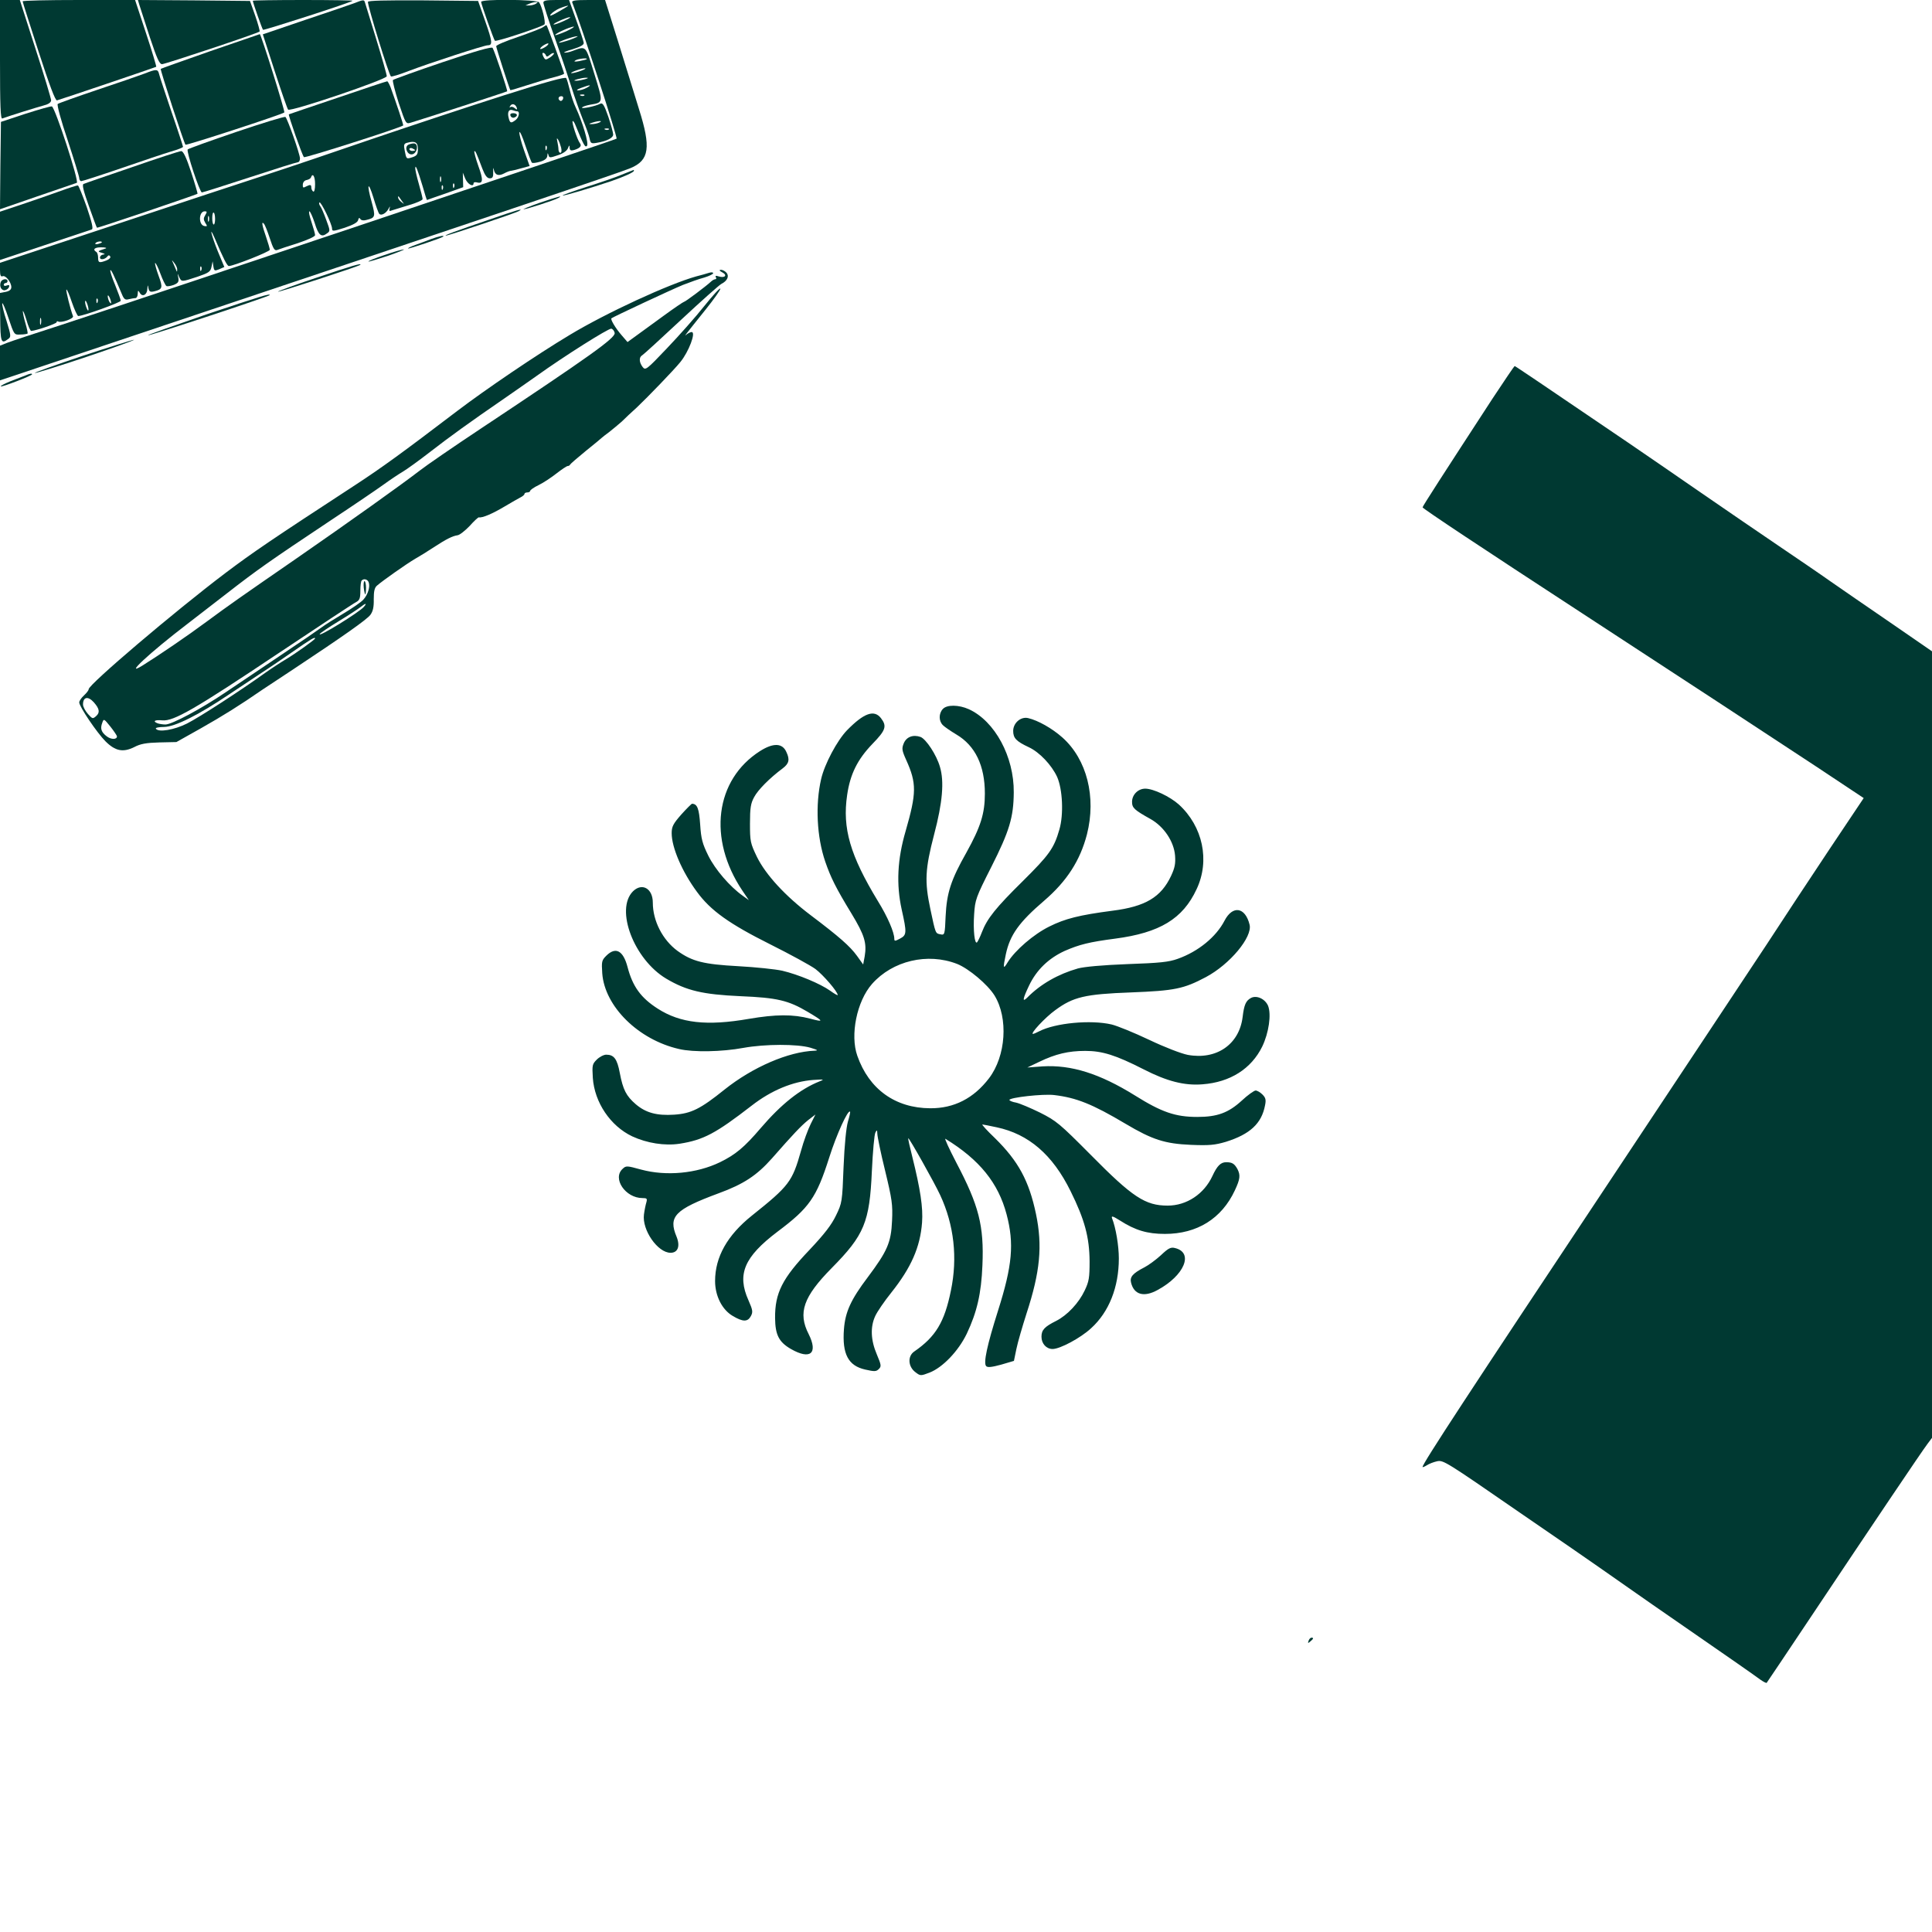 <?xml version="1.0" standalone="no"?>
<!DOCTYPE svg PUBLIC "-//W3C//DTD SVG 20010904//EN"
 "http://www.w3.org/TR/2001/REC-SVG-20010904/DTD/svg10.dtd">
<svg version="1.0" xmlns="http://www.w3.org/2000/svg"
 width="1024pt" height="1024pt" viewBox="0 0 1024 1024"
 preserveAspectRatio="xMidYMid meet">

<g transform="translate(0,1024) scale(0.1,-0.1)"
fill="#003932" stroke="none">
<path d="M0 9924 c0 -249 3 -315 12 -312 38 14 179 58 216 68 28 7 42 16 43
28 0 9 -37 133 -83 274 l-83 258 -52 0 -53 0 0 -316z"/>
<path d="M120 10233 c0 -5 39 -125 85 -268 57 -176 88 -259 97 -257 17 4 522
175 526 178 2 1 -22 82 -54 178 l-58 176 -298 0 c-164 0 -298 -3 -298 -7z"/>
<path d="M739 10213 c5 -16 30 -92 55 -170 38 -114 51 -143 65 -143 17 0 509
164 517 173 2 2 -8 40 -23 83 l-28 79 -297 3 -297 2 8 -27z"/>
<path d="M1340 10236 c0 -9 49 -148 54 -154 5 -4 464 144 475 154 2 2 -116 4
-262 4 -147 0 -267 -2 -267 -4z"/>
<path d="M1880 10224 c-19 -7 -137 -48 -261 -89 l-226 -77 63 -195 c35 -108
67 -200 71 -204 13 -13 523 160 523 177 0 8 -25 96 -56 197 -31 100 -58 188
-60 195 -4 14 -9 14 -54 -4z"/>
<path d="M1950 10230 c0 -26 110 -384 122 -395 3 -3 46 10 95 29 110 42 399
136 418 136 27 0 25 19 -13 127 l-38 108 -292 3 c-202 1 -292 -1 -292 -8z"/>
<path d="M2550 10230 c0 -11 67 -200 73 -206 7 -7 256 76 263 87 7 12 -14 97
-29 117 -12 15 -307 18 -307 2z m290 -10 c-8 -5 -24 -9 -35 -9 l-20 0 20 9
c11 5 27 9 35 9 13 1 13 0 0 -9z"/>
<path d="M2880 10226 c0 -8 27 -93 61 -188 34 -95 73 -213 89 -263 15 -49 42
-124 58 -165 17 -41 34 -88 37 -104 5 -26 9 -28 38 -23 54 9 87 26 87 44 0 10
-12 53 -26 95 -22 63 -30 75 -43 68 -24 -13 -102 -29 -96 -20 3 5 22 11 43 15
71 12 70 9 22 164 -48 155 -41 148 -118 120 -13 -5 -31 -9 -40 -8 -9 0 10 9
43 18 42 13 60 23 59 34 -1 8 -19 63 -40 121 l-38 106 -68 0 c-53 0 -68 -3
-68 -14z m129 -19 c-2 -2 -26 -16 -54 -32 -33 -19 -45 -23 -36 -11 8 10 28 23
45 31 29 12 55 19 45 12z m-18 -77 c-24 -11 -48 -20 -55 -20 -16 1 66 38 84
39 8 0 -5 -8 -29 -19z m10 -56 c-30 -13 -56 -22 -58 -20 -6 6 78 44 97 45 8 0
-9 -11 -39 -25z m20 -45 c-30 -10 -56 -17 -58 -15 -5 5 77 34 97 34 8 1 -9 -8
-39 -19z m88 -103 c-2 -2 -20 -6 -39 -10 -25 -4 -31 -3 -20 4 14 9 69 15 59 6z
m-29 -61 c-19 -7 -42 -13 -50 -13 -8 0 1 6 20 13 19 7 42 13 50 13 8 0 -1 -6
-20 -13z m20 -45 c-14 -4 -34 -8 -45 -8 -16 0 -15 2 5 8 14 4 34 8 45 8 16 0
15 -2 -5 -8z m10 -45 c-14 -8 -34 -14 -45 -14 -13 0 -7 5 15 13 47 18 61 18
30 1z m-13 -41 c-3 -3 -12 -4 -19 -1 -8 3 -5 6 6 6 11 1 17 -2 13 -5z m78
-144 c-11 -5 -29 -8 -40 -8 -16 0 -15 2 5 8 34 11 60 11 35 0z m52 -36 c-3 -3
-12 -4 -19 -1 -8 3 -5 6 6 6 11 1 17 -2 13 -5z"/>
<path d="M3033 10227 c53 -137 241 -716 235 -722 -7 -7 -2540 -856 -2943 -987
-137 -44 -267 -87 -287 -95 l-38 -15 0 -92 0 -92 263 88 c2488 833 3025 1014
3079 1037 100 42 109 109 45 312 -24 79 -75 242 -112 362 l-68 217 -90 0 c-69
0 -88 -3 -84 -13z"/>
<path d="M2878 10096 c-10 -7 -70 -30 -133 -52 -63 -21 -115 -43 -115 -49 0
-9 70 -226 75 -233 1 -1 42 11 91 27 49 16 113 35 142 42 28 7 52 16 52 19 0
7 -89 253 -93 256 -1 2 -10 -3 -19 -10z m18 -101 c-11 -8 -25 -15 -30 -15 -6
0 -2 7 8 15 11 8 25 15 30 15 6 0 2 -7 -8 -15z m-3 -47 c3 -10 8 -10 21 1 9 8
19 12 22 9 2 -3 -7 -13 -20 -22 -24 -15 -26 -15 -36 4 -6 12 -7 20 -1 20 5 0
11 -6 14 -12z"/>
<path d="M1115 9969 c-142 -50 -261 -92 -263 -94 -4 -4 123 -393 131 -402 6
-5 514 161 524 171 5 5 -124 417 -130 415 -1 0 -119 -41 -262 -90z"/>
<path d="M2348 9911 c-142 -48 -261 -91 -265 -95 -4 -3 10 -58 30 -121 38
-113 38 -113 65 -105 48 14 507 163 510 166 4 3 -66 212 -77 230 -4 8 -88 -16
-263 -75z"/>
<path d="M766 9850 c-26 -10 -139 -49 -250 -86 -110 -37 -205 -71 -210 -75 -5
-5 17 -87 53 -193 33 -101 61 -192 61 -200 0 -9 5 -16 11 -16 6 0 102 31 213
69 110 38 229 78 263 88 35 10 63 21 63 25 0 3 -27 87 -61 185 -33 98 -63 188
-66 201 -6 26 -14 27 -77 2z"/>
<path d="M2675 9736 c-176 -56 -489 -160 -695 -230 -206 -71 -460 -157 -565
-191 -104 -34 -466 -153 -802 -265 l-613 -203 0 -38 c0 -29 4 -37 14 -33 16 6
46 -32 46 -58 0 -13 -10 -21 -30 -25 l-31 -6 2 -128 c1 -134 5 -144 42 -116
16 11 16 17 -8 95 -15 45 -25 88 -23 94 2 6 17 -29 33 -78 30 -89 30 -89 63
-87 18 0 35 3 38 5 2 3 -3 27 -11 54 -8 27 -14 56 -14 64 0 8 9 -12 19 -45 9
-33 21 -60 26 -59 31 3 134 39 134 46 0 5 4 7 8 4 16 -9 84 15 79 28 -14 37
-39 137 -35 141 3 3 16 -28 29 -67 14 -40 29 -73 34 -73 29 1 225 72 225 81 0
6 -14 44 -30 84 -17 40 -28 75 -25 78 4 4 17 -22 61 -127 11 -27 18 -32 36
-27 13 3 29 6 36 6 6 0 12 10 12 23 1 19 2 20 11 5 13 -24 39 -11 40 21 2 23
2 24 6 3 4 -18 9 -21 31 -16 44 11 46 19 22 84 -12 33 -20 63 -18 66 3 2 16
-23 28 -56 12 -33 27 -63 32 -66 5 -3 22 0 39 6 24 10 28 17 24 39 -5 24 -5
25 4 4 13 -28 12 -28 97 0 61 21 70 27 75 53 l6 29 4 -27 c4 -24 6 -25 31 -15
l27 12 -35 84 c-33 82 -48 142 -17 71 48 -113 67 -150 76 -150 24 0 217 76
217 86 0 6 -9 37 -20 69 -22 63 -25 85 -11 69 5 -5 19 -40 31 -77 18 -55 25
-67 39 -62 9 4 58 20 109 36 53 18 92 35 92 43 0 7 -9 38 -19 69 -11 32 -16
57 -11 57 4 0 17 -28 28 -62 20 -65 35 -78 65 -55 18 12 17 15 -4 72 -12 33
-26 66 -32 73 -5 7 -7 15 -4 19 8 7 67 -115 67 -139 0 -15 7 -14 67 5 44 15
68 28 71 40 3 13 7 15 12 6 5 -7 17 -9 31 -5 49 12 50 17 29 95 -28 98 -19
116 10 21 12 -41 26 -79 30 -83 10 -12 36 2 49 26 8 15 10 16 6 3 -4 -14 -1
-17 12 -11 10 3 51 16 91 28 39 11 72 26 72 32 0 5 -9 42 -20 80 -11 38 -20
77 -19 85 1 21 13 -11 39 -97 11 -40 22 -73 23 -73 1 1 45 16 97 34 l95 34 -1
38 -1 39 13 -32 c13 -30 44 -47 44 -24 0 5 8 7 19 4 32 -8 33 14 6 88 -14 40
-23 74 -21 77 5 5 9 -3 43 -93 14 -36 25 -50 39 -50 15 0 19 7 18 35 -1 19 1
25 3 12 6 -30 25 -37 55 -21 13 7 30 14 38 14 8 1 33 7 56 14 l41 11 -29 82
c-16 45 -27 89 -25 97 1 9 16 -22 31 -69 16 -47 31 -88 35 -92 3 -4 23 -1 44
5 26 8 37 18 38 32 1 16 2 16 6 3 4 -15 8 -15 49 -1 28 9 49 24 54 37 7 18 9
18 9 3 1 -14 6 -17 24 -12 32 10 42 22 30 37 -13 17 -44 110 -38 116 2 3 9 -6
14 -19 45 -110 52 -122 62 -112 11 11 -24 128 -60 204 -10 21 -24 62 -31 91
-7 29 -15 58 -19 64 -4 8 -107 -20 -326 -90z m309 -21 c-4 -8 -10 -12 -15 -9
-14 8 -10 24 6 24 9 0 12 -6 9 -15z m-245 -46 c3 -11 1 -12 -11 -2 -8 7 -19 9
-23 5 -5 -4 -5 -1 -1 6 9 16 28 11 35 -9z m2 -19 c16 0 10 -32 -8 -46 -25 -19
-30 -17 -37 11 -8 31 1 48 21 41 8 -3 19 -6 24 -6z m233 -192 c4 -17 2 -28 -4
-28 -5 0 -10 8 -10 18 0 9 -3 28 -6 42 -4 18 -3 21 4 10 5 -8 12 -27 16 -42z
m-759 -7 c0 -29 -5 -36 -28 -44 -34 -11 -33 -11 -42 35 -6 30 -4 37 12 41 43
12 58 3 58 -32z m682 -3 c-3 -8 -6 -5 -6 6 -1 11 2 17 5 13 3 -3 4 -12 1 -19z
m-1227 -184 c0 -27 -4 -43 -10 -39 -5 3 -10 13 -10 21 0 16 -5 17 -29 5 -14
-8 -17 -6 -16 11 1 13 9 22 21 24 10 2 20 8 22 13 9 27 22 7 22 -35z m667 14
c-3 -7 -5 -2 -5 12 0 14 2 19 5 13 2 -7 2 -19 0 -25z m70 -30 c-3 -8 -6 -5 -6
6 -1 11 2 17 5 13 3 -3 4 -12 1 -19z m-60 -10 c-3 -8 -6 -5 -6 6 -1 11 2 17 5
13 3 -3 4 -12 1 -19z m-217 -63 c14 -19 14 -19 -2 -6 -10 7 -18 18 -18 24 0 6
1 8 3 6 1 -2 9 -13 17 -24z m-1042 -75 c-10 -16 -10 -24 0 -41 12 -18 11 -20
-5 -17 -32 6 -30 78 2 78 13 0 13 -3 3 -20z m52 -21 c0 -16 -3 -29 -7 -29 -5
0 -8 15 -8 34 0 19 3 32 8 29 4 -2 7 -17 7 -34z m-33 -11 c-3 -7 -5 -2 -5 12
0 14 2 19 5 13 2 -7 2 -19 0 -25z m-567 -112 c0 -2 -9 -6 -20 -9 -11 -3 -18
-1 -14 4 5 9 34 13 34 5z m20 -33 c-44 -14 -45 -16 -20 -23 16 -5 19 -8 8 -9
-10 -1 -18 -8 -18 -16 0 -15 29 -10 41 8 4 5 9 5 13 -2 4 -6 -4 -15 -19 -21
-39 -15 -45 -13 -45 14 0 14 -4 28 -10 31 -21 13 -8 25 28 24 20 0 30 -3 22
-6z m379 -112 c0 -14 -1 -14 -6 -1 -3 8 -10 24 -15 35 -9 20 -9 20 6 1 9 -11
16 -27 15 -35z m128 -3 c-3 -8 -6 -5 -6 6 -1 11 2 17 5 13 3 -3 4 -12 1 -19z
m-478 -173 c0 -5 -4 -3 -9 5 -5 8 -9 22 -9 30 0 16 17 -16 18 -35z m-72 3 c-3
-8 -6 -5 -6 6 -1 11 2 17 5 13 3 -3 4 -12 1 -19z m-48 -38 c0 -9 -4 -8 -9 5
-5 11 -9 27 -9 35 0 9 4 8 9 -5 5 -11 9 -27 9 -35z m-252 -77 c-3 -10 -5 -4
-5 12 0 17 2 24 5 18 2 -7 2 -21 0 -30z"/>
<path d="M2706 9626 c3 -8 12 -12 20 -9 21 8 17 23 -6 23 -13 0 -18 -5 -14
-14z"/>
<path d="M2163 9472 c-21 -13 -4 -54 21 -50 28 4 37 58 9 58 -10 0 -23 -4 -30
-8z m37 -28 c0 -2 -7 -4 -15 -4 -8 0 -15 4 -15 10 0 5 7 7 15 4 8 -4 15 -8 15
-10z"/>
<path d="M1790 9722 c-140 -47 -257 -87 -259 -88 -4 -4 70 -216 80 -227 5 -6
504 153 526 168 3 1 -37 120 -67 203 -7 17 -15 32 -18 31 -4 0 -122 -39 -262
-87z"/>
<path d="M135 9637 l-130 -43 -3 -232 -2 -231 197 68 c109 37 203 70 210 72
14 5 -115 400 -132 405 -5 2 -68 -16 -140 -39z"/>
<path d="M1253 9541 c-138 -47 -255 -89 -258 -93 -9 -9 64 -228 75 -228 5 0
118 36 253 80 134 44 249 80 255 80 7 0 12 9 12 20 0 23 -66 210 -77 220 -4 4
-121 -32 -260 -79z"/>
<path d="M700 9354 c-135 -46 -251 -86 -257 -89 -9 -3 -1 -36 28 -117 22 -62
41 -114 43 -115 3 -3 527 175 533 180 1 2 -14 54 -34 115 -26 79 -42 112 -53
111 -8 0 -125 -38 -260 -85z"/>
<path d="M3295 9314 c-33 -14 -118 -43 -188 -65 -71 -23 -127 -43 -125 -45 4
-4 154 41 258 76 69 24 120 47 120 55 0 3 -1 5 -2 4 -2 0 -30 -12 -63 -25z"/>
<path d="M310 9224 c-52 -19 -143 -50 -202 -70 l-108 -36 0 -128 0 -128 238
79 c130 43 242 81 249 83 8 4 0 38 -27 118 -22 62 -43 114 -47 115 -5 1 -51
-14 -103 -33z"/>
<path d="M2860 9165 c-52 -18 -90 -34 -85 -34 13 -1 165 48 185 60 27 15 -3 7
-100 -26z"/>
<path d="M2590 9075 c-176 -60 -238 -83 -227 -84 10 -1 368 119 387 130 31 18
-10 6 -160 -46z"/>
<path d="M2285 8973 c-22 -9 -59 -22 -83 -31 -23 -8 -41 -17 -39 -19 4 -3 178
55 186 63 9 9 -26 1 -64 -13z"/>
<path d="M2037 8888 c-49 -16 -87 -32 -84 -34 2 -2 48 12 103 30 54 19 92 34
84 34 -8 0 -55 -13 -103 -30z"/>
<path d="M1677 8768 c-115 -38 -206 -72 -204 -74 4 -4 428 134 436 142 13 12
-46 -5 -232 -68z"/>
<path d="M3829 8796 c28 -15 13 -31 -20 -21 -15 5 -19 4 -15 -4 4 -6 3 -11 -3
-11 -5 0 -16 -6 -23 -13 -23 -22 -136 -107 -143 -107 -3 0 -52 -33 -108 -74
-56 -41 -122 -89 -147 -107 l-44 -32 -31 36 c-33 38 -61 85 -54 90 10 8 320
153 379 177 36 14 86 32 113 39 26 8 47 18 47 23 0 5 -10 6 -22 2 -13 -4 -43
-13 -68 -19 -146 -41 -476 -193 -670 -310 -177 -106 -446 -289 -595 -402 -294
-224 -402 -302 -538 -391 -452 -295 -546 -359 -692 -469 -271 -205 -725 -591
-725 -616 0 -6 -11 -20 -25 -33 -14 -13 -25 -29 -25 -37 0 -22 94 -161 139
-206 52 -52 93 -60 152 -31 34 18 64 23 134 25 l90 2 130 73 c115 65 208 123
325 204 19 13 94 62 165 109 267 177 389 263 408 288 14 19 19 42 18 83 0 42
4 61 17 72 31 27 156 115 202 142 25 14 70 42 100 62 66 43 98 59 125 63 11 1
40 24 64 49 23 26 46 47 49 46 18 -4 72 19 134 56 38 23 78 45 89 51 10 5 19
13 19 17 0 5 7 8 15 8 8 0 15 4 15 8 0 5 20 19 45 31 25 12 67 40 95 62 27 21
54 39 59 39 5 0 11 3 13 8 2 4 39 36 83 72 44 35 82 67 85 70 3 3 21 17 40 31
19 15 49 40 66 55 16 16 52 50 80 75 55 52 198 200 230 240 45 55 84 159 60
159 -7 0 -18 -6 -26 -12 -17 -15 -14 -11 99 130 45 56 81 107 79 112 -2 6 -40
-36 -85 -92 -45 -57 -134 -157 -197 -223 -110 -116 -115 -119 -130 -100 -19
25 -20 52 -2 62 7 4 100 89 206 188 106 99 202 184 213 190 32 16 43 41 28 59
-8 9 -21 16 -30 16 -11 -1 -9 -5 8 -14z m-571 -321 c3 -27 -129 -121 -713
-509 -143 -95 -287 -194 -320 -220 -100 -77 -372 -271 -661 -471 -287 -198
-354 -245 -469 -330 -101 -75 -251 -177 -339 -232 -105 -65 38 68 237 220 56
43 149 115 207 160 162 126 227 172 550 387 124 82 252 169 285 193 33 24 78
54 100 67 22 13 87 60 145 105 103 80 211 158 393 283 51 35 126 88 169 118
152 109 383 254 398 252 8 -2 16 -12 18 -23z m-1304 -1321 c9 -23 -4 -66 -28
-92 -11 -13 -59 -46 -106 -74 -47 -28 -98 -60 -115 -73 -16 -12 -115 -80 -220
-150 -104 -70 -235 -158 -290 -195 -127 -86 -284 -170 -318 -170 -14 0 -32 3
-41 6 -29 11 -16 20 24 16 60 -6 174 60 618 357 213 142 397 264 410 270 18
10 22 20 22 60 0 26 3 51 7 54 11 12 31 7 37 -9z m-25 -130 c-24 -29 -248
-167 -234 -144 3 5 47 35 98 66 51 31 103 65 116 75 29 23 38 24 20 3z m-259
-168 c0 -6 -105 -81 -154 -110 -27 -16 -76 -48 -110 -72 -129 -93 -348 -235
-415 -269 -68 -34 -152 -48 -165 -27 -3 5 17 9 44 9 58 1 182 63 345 173 55
37 132 88 170 113 39 25 115 77 170 115 92 64 115 78 115 68z m-1173 -338 c30
-34 34 -54 13 -73 -18 -16 -20 -16 -44 11 -14 16 -26 38 -26 50 0 40 26 46 57
12z m123 -181 c0 -17 -30 -18 -54 0 -29 22 -36 41 -24 72 8 23 9 22 43 -20 19
-24 35 -48 35 -52z"/>
<path d="M1928 7125 c2 -19 6 -35 8 -35 2 0 4 16 4 35 0 19 -4 35 -8 35 -4 0
-6 -16 -4 -35z"/>
<path d="M4 8745 c-9 -23 4 -47 23 -43 9 2 18 9 21 17 3 10 0 12 -12 8 -9 -4
-16 -2 -16 3 0 6 5 10 10 10 6 0 10 5 10 10 0 16 -30 12 -36 -5z"/>
<path d="M1092 8573 c-171 -59 -310 -108 -308 -110 5 -5 646 207 646 213 0 9
-42 -4 -338 -103z"/>
<path d="M435 8353 c-143 -48 -255 -88 -250 -90 6 -1 129 37 275 86 146 49
258 90 250 90 -8 0 -132 -39 -275 -86z"/>
<path d="M7911 8128 c-269 -413 -371 -571 -371 -577 1 -7 319 -218 845 -561
524 -342 961 -628 1240 -812 l253 -168 -182 -272 c-100 -150 -251 -379 -335
-508 -85 -129 -463 -698 -839 -1265 -738 -1110 -982 -1482 -982 -1500 0 -3 10
1 23 9 12 8 36 17 54 21 33 7 47 -2 438 -272 72 -49 195 -134 275 -189 80 -55
206 -143 280 -195 74 -52 216 -151 315 -219 245 -169 372 -258 406 -283 16
-11 31 -19 33 -16 2 2 107 159 234 349 319 478 589 879 618 917 l24 32 0 2084
0 2085 -222 153 c-123 84 -266 183 -318 219 -52 37 -174 120 -270 185 -96 65
-283 193 -415 284 -132 91 -306 211 -387 266 -465 316 -597 405 -600 405 -2 0
-55 -78 -117 -172z"/>
<path d="M135 8250 c-11 -4 -46 -18 -78 -30 -32 -13 -55 -25 -53 -28 5 -5 166
57 166 64 0 6 -12 4 -35 -6z"/>
<path d="M4997 6482 c-22 -24 -22 -64 1 -86 9 -9 41 -31 71 -49 100 -59 151
-165 151 -313 0 -106 -22 -176 -98 -313 -82 -145 -104 -213 -110 -337 -4 -99
-5 -101 -28 -96 -26 5 -25 2 -53 134 -31 146 -28 211 20 395 45 170 54 281 31
358 -18 64 -74 148 -103 159 -40 14 -75 0 -89 -34 -11 -27 -10 -37 13 -88 56
-124 55 -175 -3 -377 -44 -150 -50 -282 -21 -415 28 -125 27 -136 -9 -155 -26
-14 -30 -14 -30 -1 0 34 -35 116 -87 200 -147 242 -189 386 -163 562 16 111
55 189 134 271 71 73 78 94 45 137 -36 46 -90 27 -180 -65 -52 -54 -119 -179
-137 -259 -31 -135 -23 -306 22 -437 29 -84 56 -139 139 -275 69 -114 82 -156
70 -227 l-8 -43 -33 46 c-37 51 -94 101 -245 215 -135 102 -238 214 -285 309
-35 73 -37 82 -37 177 0 83 4 107 22 140 20 38 81 100 152 153 33 25 38 46 19
86 -21 48 -69 50 -140 5 -238 -152 -278 -465 -93 -740 l34 -50 -32 23 c-69 49
-147 140 -183 213 -31 63 -38 88 -43 165 -6 85 -15 109 -43 110 -3 0 -29 -26
-57 -57 -43 -49 -51 -64 -51 -99 0 -76 55 -204 134 -311 72 -99 172 -170 388
-278 106 -53 214 -112 240 -131 41 -31 118 -120 118 -138 0 -3 -18 7 -40 23
-52 37 -169 86 -254 106 -36 8 -141 19 -233 24 -184 10 -244 25 -322 81 -79
58 -131 159 -131 256 0 75 -57 107 -105 60 -96 -96 5 -361 176 -463 108 -64
194 -84 394 -93 193 -8 253 -22 356 -83 86 -51 88 -56 13 -36 -91 24 -183 23
-324 -1 -224 -39 -364 -23 -484 54 -89 57 -133 117 -160 221 -23 87 -63 109
-113 59 -24 -24 -25 -31 -21 -93 13 -176 192 -352 407 -401 76 -18 228 -15
341 6 116 21 285 21 355 1 39 -12 44 -15 22 -16 -138 -5 -328 -87 -477 -206
-128 -103 -177 -127 -267 -133 -92 -6 -150 10 -203 55 -51 44 -68 77 -85 166
-14 75 -31 97 -72 97 -13 0 -36 -12 -50 -26 -24 -24 -25 -30 -21 -97 9 -130
93 -255 209 -310 78 -36 172 -51 251 -39 127 20 192 55 382 202 104 81 218
128 326 136 57 4 61 3 35 -7 -104 -41 -205 -122 -313 -248 -87 -102 -134 -141
-216 -181 -124 -60 -285 -75 -418 -39 -76 21 -80 21 -98 4 -56 -51 15 -155
105 -155 24 0 26 -3 21 -22 -4 -13 -10 -42 -13 -65 -11 -82 73 -203 141 -203
39 0 52 35 32 85 -45 107 -10 144 222 230 134 49 203 95 283 185 115 131 153
171 192 203 l39 30 -25 -50 c-14 -28 -38 -92 -52 -144 -46 -162 -62 -184 -260
-342 -130 -104 -195 -219 -195 -347 0 -78 37 -152 94 -185 54 -32 79 -32 96 0
11 21 10 31 -13 83 -62 138 -23 230 154 364 168 126 206 179 274 393 39 123
99 254 110 243 3 -2 -3 -26 -11 -53 -9 -32 -18 -120 -23 -240 -7 -186 -8 -191
-40 -257 -24 -50 -60 -97 -141 -183 -144 -151 -183 -228 -182 -361 1 -89 20
-127 84 -164 103 -59 145 -23 94 79 -58 113 -28 198 122 350 173 175 201 243
213 514 5 104 13 196 19 205 8 15 9 13 10 -7 0 -14 18 -102 41 -195 37 -153
41 -181 37 -266 -5 -116 -25 -161 -129 -300 -90 -119 -119 -184 -126 -275 -10
-132 23 -194 113 -214 49 -11 58 -11 72 3 14 14 13 21 -11 78 -32 75 -35 145
-8 203 10 22 48 78 85 124 105 132 153 240 163 371 6 80 -9 177 -52 350 -13
52 -23 95 -21 97 4 4 139 -236 169 -301 74 -159 93 -333 57 -506 -34 -168 -81
-245 -194 -323 -37 -25 -33 -81 6 -110 26 -20 28 -20 75 -2 69 27 152 113 197
206 54 114 77 213 83 363 9 209 -19 317 -138 543 -39 75 -65 132 -58 127 181
-111 280 -234 324 -400 41 -155 31 -271 -46 -513 -57 -180 -78 -276 -62 -292
8 -8 31 -5 79 8 l68 20 13 63 c7 35 32 120 54 189 72 220 85 358 50 526 -37
177 -94 281 -218 403 -41 39 -71 72 -66 72 4 0 38 -7 76 -15 169 -36 296 -145
391 -338 75 -151 100 -245 101 -372 0 -87 -3 -107 -26 -155 -31 -66 -92 -131
-151 -161 -62 -31 -78 -48 -78 -84 0 -37 26 -65 59 -65 39 0 148 58 204 110
95 86 147 218 147 370 0 67 -16 163 -36 213 -5 14 4 12 42 -12 81 -52 145 -71
238 -71 171 0 301 81 371 231 28 60 30 80 14 112 -16 29 -28 37 -60 37 -29 0
-48 -19 -73 -73 -44 -95 -136 -157 -237 -157 -119 0 -186 44 -409 270 -165
166 -181 179 -268 223 -51 25 -108 49 -127 53 -19 3 -35 10 -35 14 0 13 178
33 237 26 118 -14 203 -48 378 -152 143 -85 209 -106 347 -112 98 -4 127 -1
185 16 128 40 190 97 208 194 6 29 3 40 -14 57 -12 12 -28 21 -36 21 -8 0 -42
-24 -74 -54 -70 -64 -129 -86 -235 -86 -116 0 -189 25 -331 114 -187 116 -337
163 -489 154 l-81 -6 63 30 c87 42 155 58 244 58 90 0 161 -22 310 -98 123
-63 216 -87 312 -79 146 11 258 82 316 200 35 73 49 170 31 216 -16 37 -60 57
-90 42 -28 -15 -37 -36 -45 -102 -18 -145 -139 -228 -291 -200 -35 7 -121 40
-205 80 -80 38 -169 74 -198 81 -111 26 -299 8 -384 -36 -15 -8 -30 -14 -33
-14 -17 0 65 88 118 126 95 70 157 85 402 94 231 9 279 19 396 81 128 68 248
213 232 278 -23 94 -90 104 -133 21 -44 -85 -138 -163 -248 -202 -47 -17 -94
-22 -267 -28 -131 -5 -229 -14 -262 -23 -105 -30 -198 -83 -268 -154 -28 -28
-25 -8 9 63 40 84 104 145 189 184 78 34 130 47 267 65 237 31 359 105 432
262 72 152 33 333 -94 449 -47 42 -135 84 -178 84 -38 0 -70 -32 -70 -70 0
-32 12 -43 98 -91 71 -40 124 -119 130 -194 3 -42 -1 -64 -21 -107 -53 -113
-136 -163 -311 -185 -176 -23 -251 -42 -335 -84 -83 -41 -181 -126 -220 -189
-24 -40 -26 -33 -10 42 22 103 70 170 203 284 120 103 191 213 227 352 50 197
0 397 -130 513 -55 49 -130 91 -182 103 -39 9 -79 -26 -79 -68 0 -38 16 -55
82 -86 57 -26 122 -95 151 -158 29 -66 35 -199 12 -278 -29 -101 -54 -135
-194 -274 -143 -141 -189 -198 -217 -271 -9 -24 -21 -48 -25 -53 -13 -15 -22
63 -16 148 5 77 9 89 91 251 96 190 118 263 119 395 2 189 -100 378 -238 441
-53 24 -117 25 -138 1z m76 -1351 c62 -25 161 -108 198 -167 74 -120 61 -321
-29 -439 -81 -106 -185 -160 -312 -159 -185 1 -324 101 -386 278 -39 110 -3
289 78 381 109 123 294 167 451 106z"/>
<path d="M6153 3587 c-26 -24 -67 -54 -89 -65 -60 -31 -77 -50 -69 -81 16 -64
69 -78 141 -38 142 77 192 198 92 222 -22 6 -35 0 -75 -38z"/>
<path d="M6936 1544 c-5 -14 -4 -15 9 -4 17 14 19 20 6 20 -5 0 -12 -7 -15
-16z"/>
</g>
</svg>
